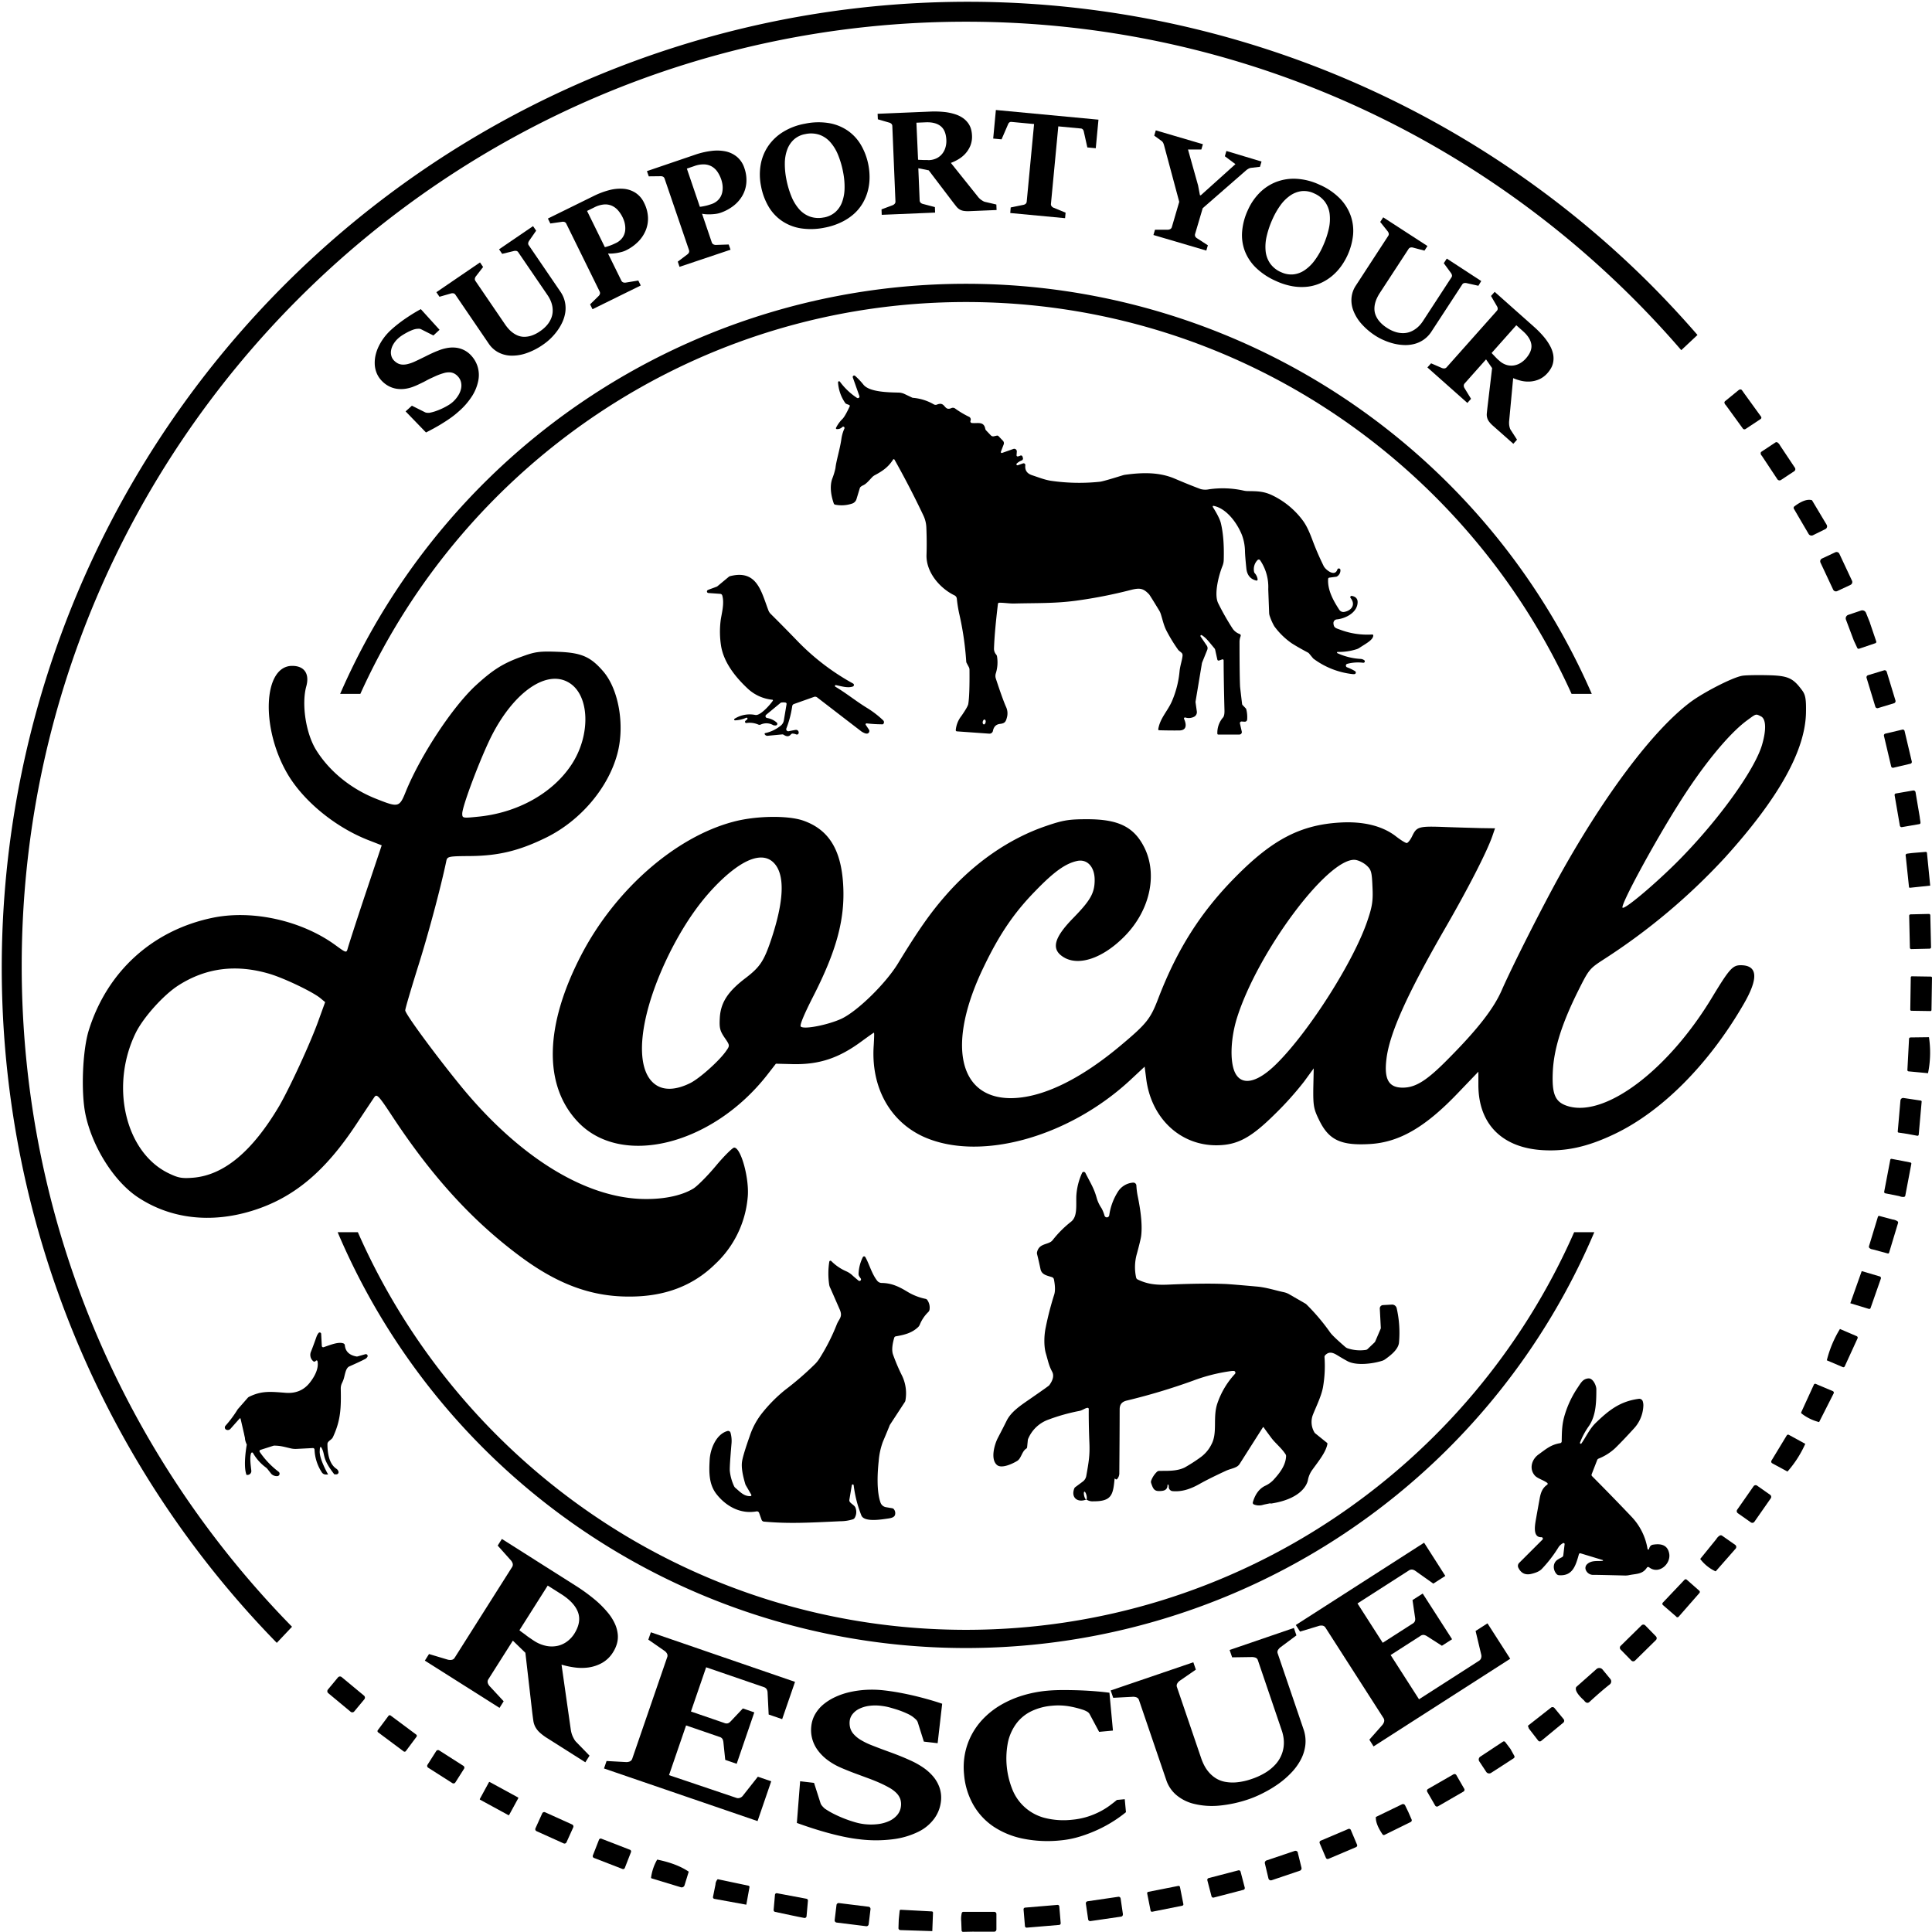 <svg id="Layer_1" data-name="Layer 1" xmlns="http://www.w3.org/2000/svg" viewBox="0 0 1052 1051.92"><title>SVG</title><path d="M413.76,746.92c-.8,0-5.4,4.48-10,10s-10.11,11-12.17,12.28c-6.77,4.14-17.45,6.21-29.5,5.63-31.23-1.61-66.12-23.65-96.89-61.08-13.89-17-30.54-39.6-30.54-41.55,0-1,3.1-11.37,6.77-23.2,5.63-17.68,12.52-43.5,15.51-57.74.57-2.87.68-3,13-3.09,15.5-.12,26.85-2.88,41.55-10.11,18.6-9.19,33.75-27,38.69-45.68,4.13-15.51.69-35.25-7.92-45-6.89-7.92-11.94-10-24.91-10.44-9.3-.35-12.05,0-18.6,2.41-10.79,3.78-16.3,7.34-25.72,15.95-12.74,11.82-29.73,37.65-37.88,57.29-3.67,9.17-4,9.3-16.19,4.47-13.77-5.39-25.59-15-32.82-26.63-5.63-9.07-8-24.91-5.4-34.55,1.95-6.89-1-11.26-7.58-11.26-15.84-.11-17.33,33.64-2.64,58.78,8.61,14.69,25.71,28.81,43.62,35.93l7.7,3-9,26.87c-4.94,14.8-9.19,28-9.53,29.38-.68,2.42-.92,2.29-6.42-1.72-18.26-13.43-45-19.51-66.71-15.16-32.83,6.66-57.63,29.05-67.73,61-3.55,11-4.47,34.33-1.84,46.49,3.79,17.57,15.5,36.17,28.47,44.78,17.68,11.71,39.61,14.34,62.23,7.35s39.72-21.36,56.82-47.31c4.48-6.76,8.85-13.31,9.64-14.46,1.39-2.07,2.3-1.15,10.22,10.91,21.47,32.49,43.17,56.25,68.88,75.42,20.44,15.27,38.8,22.16,59.47,22.16,19.4.11,34.89-5.74,47.07-17.68a56.38,56.38,0,0,0,17.68-35.93C422.26,764.48,417.55,746.92,413.76,746.92ZM281.86,522.37c12.28-23.87,30-35.93,42-28.58,11.25,6.78,11.94,28.47,1.37,44.54-10.32,15.73-29.73,26.52-51.53,28.47-7.7.8-8,.69-8-1.72C265.67,561,275.89,534.08,281.86,522.37ZM187.72,676.89c-4.25,12.17-15.72,37-21.58,47.19-14.7,24.91-30.2,37.88-47.07,39.25-6.08.47-8,.12-13.44-2.52-23.42-11.48-31.8-47.41-17.79-76.22,4.14-8.5,15.27-20.9,23.42-26.06,15.16-9.65,31.69-11.6,49.94-6.09,8.15,2.52,23.19,9.76,27.2,13.08l2.65,2.19Z" transform="translate(-14 -122.04)"/><path d="M873.3,661.62c5.85-11.71,6.2-12.16,14-17.21a340.44,340.44,0,0,0,65.89-55.33c29.51-32.61,44-58.67,44.2-79.45.11-7.23-.35-9.42-2.3-11.94-4.94-6.65-7.69-7.8-19.17-8-5.74-.11-11.82,0-13.43.35-5.4,1-21.24,9.18-28.24,14.47-20.2,15.26-46.27,49.93-70.72,93.78-9.64,17.34-26.17,50-31.91,63.15-4.36,9.87-13,21-28.71,36.84-11.82,12.06-18,16-25.13,16-7.58,0-10.22-4.48-8.84-15.62,1.61-13.66,11-34.78,31.56-70.48,12.63-21.82,23-42,26.06-50.74l1.5-4.37-7.69-.11c-4.25-.12-12.86-.35-19.17-.58-14.58-.57-15.73-.23-18.14,4.7-1,2.19-2.41,4-3.1,4s-3.45-1.73-6.2-3.9c-7.35-5.52-17.68-8-30.19-7.24-21.36,1.26-36.62,9.18-56.6,29.39-19.06,19.18-31.91,39.49-42.13,66-4.36,11.48-6.31,14-20.55,25.94C602,710,581.13,720,564.26,720c-28.7-.13-34.78-30-14.46-71.75,8.49-17.68,16.53-29.39,28-41.1,10.21-10.57,16.41-14.93,22.73-16.31,5.51-1.15,9.53,3.22,9.53,10.34s-2.3,11.13-11.6,20.66c-11.13,11.36-12.39,17.68-4.37,21.93,7.93,4,19.87,0,30.89-10.57,14.92-14.12,19.74-34.55,12.06-49.82-5.63-11.14-14.13-15.26-31-15.26-9.88,0-13,.45-22.38,3.67-20,6.77-39.27,20.09-54.77,37.88-8.26,9.41-14.93,18.94-25.94,37-6.67,10.92-22,25.95-30.77,30.09-7.23,3.33-20.43,6-22.16,4.24-.68-.69,1.84-6.66,6.44-15.73,13.08-25.48,17.79-42.81,16.64-61.76s-7.92-29.84-21.82-34.67c-8.37-2.87-25.83-2.64-38.11.69C381.61,577.93,349,606.52,330.53,642c-20,38.46-20.67,70.84-2.07,90.69,23.53,25.26,73.13,13.09,103.21-25.25l4.82-6.2,9.06.23c14.48.34,25.26-3.22,37.9-12.63,3.32-2.41,6.19-4.48,6.42-4.48s.11,3-.11,6.78c-1.61,22.38,8.38,41,26.51,49.59,30.31,14.12,79,1,113-30.42l8-7.46.81,6.19c2.52,21.47,18.13,36.51,38,36.62,11.59,0,18.94-3.9,32.25-17.1A174.18,174.18,0,0,0,724.07,711l5.27-7.23-.23,10.79c-.11,9.53.23,11.37,3.1,17.22,5.28,11,11.82,14.12,27.67,13.2,16.08-.92,30.2-9.18,47.88-27.67L819,705.59v7.24c0,21.11,12.74,34.09,34.78,35.47,12.86.8,24.57-1.72,39.27-8.73,25.83-12.28,51.42-38,70.36-70.72,8.27-14.23,7.7-21.23-1.6-21.23-4.37,0-6.2,2.07-15.38,17.22-23.65,39.37-57.52,65.2-78.06,59.69-7.46-2.06-9.42-6.2-8.85-18.94C860.1,693.2,864.34,679.64,873.3,661.62ZM928.06,559.8c13.09-20.9,27.33-38.23,37.19-45.47,5.17-3.78,4.71-3.67,7.7-2.18,2.75,1.5,2.87,7.47.46,15.62-3.9,13-21.7,38.11-41.91,59.24-12.28,13-32.71,30.53-34,29.27S914.63,581,928.06,559.8ZM433.85,633.85c-3.91,11.58-6.09,14.8-13.89,20.77-9.53,7.23-13.44,13.2-14,21.35-.34,5.74,0,7.23,2.53,11,3,4.35,3,4.35.8,7.46-3.67,5.27-14.34,14.81-19.4,17.34-7.35,3.67-13.77,4.12-18.36,1.26-13.09-8.15-9.77-38.81,7.91-73.71,8.39-16.3,17.34-28.7,28-38.69,12.86-11.94,22.85-14.8,28.47-8.14S440.73,613.29,433.85,633.85Zm324.88-10.92c-7.23,21.94-31.68,60.51-49.48,78.19-10.79,10.79-19.52,12.51-23,4.47-2.65-6.31-2.07-18.59,1.37-29.5,11.25-35.48,48.56-85.87,63.72-85.87,1.83,0,4.59,1.27,6.42,2.76,2.88,2.52,3.22,3.55,3.56,11.82C761.71,612.26,761.26,615.48,758.73,622.93Z" transform="translate(-14 -122.04)"/><path d="M962.37,334.33l.42.55.78,1.12,9.33,12.89a.93.93,0,0,1-.24,1.33l-8.19,5.43a1.09,1.09,0,0,1-1.48-.28l-9.16-12.61a3.24,3.24,0,0,1-.83-1.25,1,1,0,0,1,.3-1l7.53-6.15c.64-.37,1.16-.37,1.54,0Z" transform="translate(-14 -122.04)"/><path d="M983.35,364.75l8,12a1.35,1.35,0,0,1-.38,1.88l-7.18,4.75a1.43,1.43,0,0,1-2-.4l-8.48-12.8a1.76,1.76,0,0,1-.59-1.45.88.88,0,0,1,.4-.72l7.63-5.05a1,1,0,0,1,1.1,0,4.68,4.68,0,0,1,1.49,1.77Z" transform="translate(-14 -122.04)"/><path d="M1000.64,394.4l8,13.39a1.67,1.67,0,0,1-.68,2.34l-6.75,3.34a1.84,1.84,0,0,1-2.41-.72l-4.49-7.65-3.5-6a1,1,0,0,1,.26-1.33q5.88-4.44,9.57-3.36Z" transform="translate(-14 -122.04)"/><path d="M1022.45,438.28a1.68,1.68,0,0,1-.81,2.22l-7.25,3.4a1.68,1.68,0,0,1-2.22-.81l-6.89-14.7a1.68,1.68,0,0,1,.81-2.22l7.25-3.4a1.68,1.68,0,0,1,2.22.81l6.89,14.7Z" transform="translate(-14 -122.04)"/><path d="M1032.17,461.09l3.46,10.19a.77.77,0,0,1-.48,1l-8.85,3a.84.84,0,0,1-1-.43l-1.88-4.05-4.27-11.35a2,2,0,0,1,1.23-2.6l6.95-2.35a2.19,2.19,0,0,1,2.74,1.26l2.15,5.36Z" transform="translate(-14 -122.04)"/><path d="M1046.11,503.49a1.19,1.19,0,0,1-.79,1.47l-8.71,2.65a1.18,1.18,0,0,1-1.47-.79l-4.76-15.65a1.18,1.18,0,0,1,.79-1.47l8.71-2.65a1.18,1.18,0,0,1,1.47.79l4.76,15.65Z" transform="translate(-14 -122.04)"/><path d="M1040.58,521.52l9.27-2.19a1,1,0,0,1,1.22.75l3.92,16.6a1,1,0,0,1-.74,1.22l-9.27,2.18a1,1,0,0,1-1.22-.74l-3.92-16.6a1,1,0,0,1,.74-1.22Z" transform="translate(-14 -122.04)"/><path d="M1059.33,567.17l.36,2.3a2.14,2.14,0,0,1,0,.8.65.65,0,0,1-.53.5l-9.48,1.64a1,1,0,0,1-1.19-.84l-2.84-16.47a.82.82,0,0,1,.68-1l9.39-1.63a1.15,1.15,0,0,1,1.32.93l2.32,13.72Z" transform="translate(-14 -122.04)"/><path d="M1065,604.28l-11,1.16a.48.48,0,0,1-.53-.43l-1.74-16.59a1.54,1.54,0,0,1,0-1.06c.1-.28.39-.44.84-.5,1.4-.2,2.79-.37,4.13-.47l5.87-.48a.65.65,0,0,1,.69.58l1.76,17.79Z" transform="translate(-14 -122.04)"/><path d="M1065.48,637.83a.78.78,0,0,1-.74.77l-10,.23a.78.78,0,0,1-.78-.74l-.39-17.39a.77.77,0,0,1,.74-.78l10-.23a.76.76,0,0,1,.77.74l.4,17.4Z" transform="translate(-14 -122.04)"/><path d="M1065.72,672a.59.59,0,0,1-.6.58l-10.37-.16a.58.58,0,0,1-.58-.6l.27-17.59a.6.6,0,0,1,.6-.58l10.38.16a.6.6,0,0,1,.58.6l-.28,17.59Z" transform="translate(-14 -122.04)"/><path d="M1064.34,686.77a55.74,55.74,0,0,1-.51,19.64l-10.6-1a.71.71,0,0,1-.63-.73l.9-17a.79.79,0,0,1,.78-.74l10.06-.13Z" transform="translate(-14 -122.04)"/><path d="M1059.93,721.32l-1.43-.21-8-1.2a1.49,1.49,0,0,0-1.68,1.33l-1.47,16.9a.55.55,0,0,0,.49.62l4.77.71,5.35,1a.67.67,0,0,0,.81-.61l1.6-18A.55.55,0,0,0,1059.93,721.32Z" transform="translate(-14 -122.04)"/><path d="M1049.92,754.17l4.37.88a.6.6,0,0,1,.46.7l-3.29,17.33a.86.86,0,0,1-.77.7,5.2,5.2,0,0,1-2.46-.43l-7.66-1.53a.77.77,0,0,1-.6-.89l3.31-17.37a.63.63,0,0,1,.73-.51l5.91,1.12Z" transform="translate(-14 -122.04)"/><path d="M1044.6,786.07a6.43,6.43,0,0,1,2.52.9.91.91,0,0,1,.4,1l-4.9,16.22a.57.57,0,0,1-.7.38l-8.23-2.22a2.94,2.94,0,0,1-1.73-.74,1,1,0,0,1-.27-1l4.85-16a.69.69,0,0,1,.83-.46l7.23,1.94Z" transform="translate(-14 -122.04)"/><path d="M1021.53,831.66l6.2-17.49,9.79,2.89a.94.94,0,0,1,.63,1.22l-5.6,16a.76.76,0,0,1-.94.47l-10.08-3.07Z" transform="translate(-14 -122.04)"/><path d="M1015.87,845.68l9.13,3.92a.9.9,0,0,1,.46,1.2l-7,15.28a.8.8,0,0,1-1,.39l-8.73-3.72a60.58,60.58,0,0,1,7.15-17.07Z" transform="translate(-14 -122.04)"/><path d="M1004.65,876.43l7.34,3.09a.91.91,0,0,1,.46,1.24l-7.92,15.63a26,26,0,0,1-9.49-4.62.68.68,0,0,1-.2-.84l6.84-14.93a.8.8,0,0,1,1.05-.4l1.92.83Z" transform="translate(-14 -122.04)"/><path d="M997,908.22a59.21,59.21,0,0,1-9.69,15.1L979,918.83a1.07,1.07,0,0,1-.4-1.48l8.3-13.69a.86.86,0,0,1,1.17-.32l8.91,4.88Z" transform="translate(-14 -122.04)"/><path d="M967.37,951l-7.1-5a1.38,1.38,0,0,1-.34-1.92l8.9-12.75a1.38,1.38,0,0,1,1.92-.35l7.11,5a1.38,1.38,0,0,1,.34,1.92l-8.9,12.75a1.39,1.39,0,0,1-1.93.35Z" transform="translate(-14 -122.04)"/><path d="M939.78,970.92l8.8-10.85a5.45,5.45,0,0,1,1.76-1.84,1.21,1.21,0,0,1,1.35,0l7.13,5a1.4,1.4,0,0,1,.25,2.07l-10.7,12.19a.34.34,0,0,1-.39.09,22.28,22.28,0,0,1-8.2-6.67Z" transform="translate(-14 -122.04)"/><path d="M926.79,1002.36,919.48,996a.91.91,0,0,1-.06-1.29l11.8-12.45a.88.88,0,0,1,1.24-.06l6.81,6a.88.88,0,0,1,.08,1.26l-11.29,12.89a.9.9,0,0,1-1.27.09Z" transform="translate(-14 -122.04)"/><path d="M915.68,1013.07a1.42,1.42,0,0,1,0,2l-11.37,11.18a1.44,1.44,0,0,1-2,0l-5.86-6a1.42,1.42,0,0,1,0-2l11.38-11.19a1.43,1.43,0,0,1,2,0l5.86,6Z" transform="translate(-14 -122.04)"/><path d="M876.71,1048.11c-3.82-3.42-5.28-5.92-4.41-7.49l11-9.75a2.32,2.32,0,0,1,3.31.25l4.23,5.13a2.1,2.1,0,0,1-.33,3q-4.35,3.39-11,9.49c-.92.84-1.88.64-2.86-.62Z" transform="translate(-14 -122.04)"/><path d="M206.92,1053.92a1.42,1.42,0,0,1-2,.19L192.75,1044a1.41,1.41,0,0,1-.18-2l5.46-6.58a1.42,1.42,0,0,1,2-.19l12.17,10.1a1.42,1.42,0,0,1,.18,2l-5.46,6.58Z" transform="translate(-14 -122.04)"/><path d="M846.47,1063.19l-.51-1.45,12.56-9.86a1.39,1.39,0,0,1,1.92.22l4.94,6a1.39,1.39,0,0,1-.19,2l-12,9.9a1.14,1.14,0,0,1-1.63-.18l-5.07-6.56Z" transform="translate(-14 -122.04)"/><path d="M235,1075.52a.86.86,0,0,1-1.2.18l-13.9-10.37a.85.85,0,0,1-.18-1.19l5.81-7.79a.84.84,0,0,1,1.19-.17l13.91,10.36a.85.85,0,0,1,.17,1.19l-5.8,7.79Z" transform="translate(-14 -122.04)"/><path d="M836.33,1074.13l2.23,4a1,1,0,0,1-.32,1.3l-6.33,4.11-6,3.86a1.91,1.91,0,0,1-2.63-.54l-3.79-5.74a1.85,1.85,0,0,1,.52-2.54l12.35-8.17a.94.94,0,0,1,1.28.21l2.67,3.54Z" transform="translate(-14 -122.04)"/><path d="M261.94,1092.61a1.18,1.18,0,0,1-1.62.36l-13.18-8.4a1.16,1.16,0,0,1-.35-1.61l4.73-7.44a1.18,1.18,0,0,1,1.62-.36l13.17,8.4a1.16,1.16,0,0,1,.36,1.61l-4.73,7.44Z" transform="translate(-14 -122.04)"/><path d="M811.29,1096a1.16,1.16,0,0,1-.43,1.59l-13.83,8a1.15,1.15,0,0,1-1.58-.43l-4.28-7.44a1.15,1.15,0,0,1,.43-1.58l13.83-7.95a1.15,1.15,0,0,1,1.58.43l4.28,7.43Z" transform="translate(-14 -122.04)"/><path d="M291.25,1110.27a.31.31,0,0,1-.43.13l-15.4-8.39a.33.33,0,0,1-.13-.44l4.94-9.07a.33.33,0,0,1,.44-.12l15.4,8.39a.33.33,0,0,1,.12.44l-4.94,9.06Z" transform="translate(-14 -122.04)"/><path d="M781,1109.05l1.63,3.71a1.06,1.06,0,0,1-.49,1.39l-14.23,7a.87.87,0,0,1-1.12-.3q-3.84-5.64-3.62-9.44l14.23-6.9a1.27,1.27,0,0,1,1.71.6l1.89,3.89Z" transform="translate(-14 -122.04)"/><path d="M322.46,1125.2a1.18,1.18,0,0,1-1.56.59l-14.74-6.65a1.18,1.18,0,0,1-.59-1.56l3.68-8.14a1.19,1.19,0,0,1,1.56-.6l14.73,6.66a1.19,1.19,0,0,1,.6,1.56l-3.68,8.14Z" transform="translate(-14 -122.04)"/><path d="M752.93,1126.45a1.06,1.06,0,0,1-.57,1.39l-15,6.37a1.05,1.05,0,0,1-1.39-.56l-3.38-7.94a1.07,1.07,0,0,1,.57-1.4l15-6.37a1.05,1.05,0,0,1,1.39.56l3.38,8Z" transform="translate(-14 -122.04)"/><path d="M354.24,1139.11a1,1,0,0,1-1.35.59l-15.48-6a1.05,1.05,0,0,1-.59-1.35l3.33-8.52a1,1,0,0,1,1.34-.59l15.48,6a1,1,0,0,1,.59,1.35l-3.32,8.52Z" transform="translate(-14 -122.04)"/><path d="M720.68,1130.9l2,8.15a1.38,1.38,0,0,1-.9,1.62l-15.33,5.18a1.36,1.36,0,0,1-1.77-1l-1.94-8.16a1.4,1.4,0,0,1,.9-1.62l15.32-5.17a1.36,1.36,0,0,1,1.77,1Z" transform="translate(-14 -122.04)"/><path d="M371.82,1134.61q10.69,2.16,17.2,6.58l-2.28,7.41a1.63,1.63,0,0,1-2,1.08l-15.9-4.83a.43.43,0,0,1-.32-.49,26.73,26.73,0,0,1,3.33-9.75Z" transform="translate(-14 -122.04)"/><path d="M691.79,1149.9a1,1,0,0,1-.69,1.17l-16.24,4.23a1,1,0,0,1-1.17-.68l-2.28-8.76a1,1,0,0,1,.69-1.17l16.24-4.23a1,1,0,0,1,1.16.68l2.29,8.76Z" transform="translate(-14 -122.04)"/><path d="M421.53,1148.82l-16.73-3.53a4.3,4.3,0,0,0-1.2,2.86l-1.37,6.8A.92.92,0,0,0,403,1156l17.38,3.17,1.73-9.56A.72.72,0,0,0,421.53,1148.82Z" transform="translate(-14 -122.04)"/><path d="M658.36,1158.82a.77.77,0,0,1-.61.9L641.41,1163a.77.77,0,0,1-.9-.6l-1.85-9.33a.78.78,0,0,1,.6-.9l16.35-3.23a.76.76,0,0,1,.9.6l1.85,9.32Z" transform="translate(-14 -122.04)"/><path d="M448.09,1165.63l-3.45-.72-8.61-1.83a1,1,0,0,1-.78-1l.73-8.31a.93.93,0,0,1,1.11-.84l16,3a1,1,0,0,1,.84,1.09l-.75,8.41a1.05,1.05,0,0,1-1.27.95l-3.81-.74Z" transform="translate(-14 -122.04)"/><path d="M625.41,1164.4a1.13,1.13,0,0,1-.95,1.27l-16.67,2.43a1.12,1.12,0,0,1-1.28-.95l-1.25-8.58a1.12,1.12,0,0,1,1-1.27l16.68-2.44a1.12,1.12,0,0,1,1.27,1l1.25,8.59Z" transform="translate(-14 -122.04)"/><path d="M487,1169.84a1.21,1.21,0,0,1-1.35,1.05l-16.16-2a1.22,1.22,0,0,1-1-1.34l1-8.26a1.21,1.21,0,0,1,1.35-1l16.16,2a1.2,1.2,0,0,1,1,1.34l-1,8.26Z" transform="translate(-14 -122.04)"/><path d="M591.56,1169.19a.92.92,0,0,1-.84,1l-17.62,1.48a.91.91,0,0,1-1-.84l-.76-9.07a.93.93,0,0,1,.84-1l17.62-1.48a.91.91,0,0,1,1,.85l.76,9.06Z" transform="translate(-14 -122.04)"/><path d="M521.61,1173.56l-17.38-.56a1.07,1.07,0,0,1-1-1.11l.15-4.58.49-4.82a.61.61,0,0,1,.63-.56l16.89.9a.68.68,0,0,1,.64.71l-.38,10Z" transform="translate(-14 -122.04)"/><path d="M544.27,1173.84l-5.85.12a.8.8,0,0,1-.82-.78l-.19-4.89a14.12,14.12,0,0,1,.28-4.56.87.87,0,0,1,.84-.66h16.86a1.17,1.17,0,0,1,1.17,1.17v8.41a1.24,1.24,0,0,1-1.23,1.23l-11.06,0Z" transform="translate(-14 -122.04)"/><path d="M540,133.86c155.52,0,295.13,69.4,389.49,178.87,0-.06.09-.11.13-.16l8.68-8.13q-12.63-14.58-26.37-28.33A526,526,0,0,0,164.72,1016.6l8.15-8.63a1,1,0,0,1,.15-.13C82,915,25.82,788,25.82,648,25.82,364.53,256.48,133.86,540,133.86Z" transform="translate(-14 -122.04)"/><path d="M263.69,346.15a46.15,46.15,0,0,1-3.94,3.18q-2.16,1.57-4.5,3c-1.55,1-3.12,1.9-4.7,2.77s-3.11,1.69-4.59,2.43l-11.1-11.48,3.42-3.1,7.25,3.62a2.72,2.72,0,0,0,.61.18,5.47,5.47,0,0,0,.72.08c.26,0,.51,0,.75,0a2.17,2.17,0,0,0,.62-.1,22,22,0,0,0,3.14-.87c1.16-.41,2.3-.87,3.43-1.4s2.19-1.1,3.21-1.71a16.18,16.18,0,0,0,2.55-1.84,16.44,16.44,0,0,0,3-3.6,11.23,11.23,0,0,0,1.51-3.73,8.05,8.05,0,0,0-.06-3.53,6.94,6.94,0,0,0-1.64-3,7.09,7.09,0,0,0-2.24-1.72,6.18,6.18,0,0,0-2.55-.56,10.19,10.19,0,0,0-2.93.43,34.33,34.33,0,0,0-3.42,1.18c-1.13.47-2.22,1-3.28,1.48s-2.09,1-3.12,1.57-2.06,1.05-3.1,1.55-2.08,1-3.13,1.39a19.75,19.75,0,0,1-5,1.38,16.24,16.24,0,0,1-4.78-.05,13.69,13.69,0,0,1-4.39-1.54,14.63,14.63,0,0,1-3.85-3.08,13.18,13.18,0,0,1-2.52-4,14.44,14.44,0,0,1-1-4.56,18.9,18.9,0,0,1,.4-4.87,22.71,22.71,0,0,1,1.7-4.93,29.79,29.79,0,0,1,6.84-9.12c1.3-1.18,2.67-2.32,4.09-3.42s2.84-2.12,4.26-3.07,2.79-1.84,4.12-2.64,2.55-1.5,3.67-2.1l10.2,11.25L250,304.71l-6.78-3.42a2.83,2.83,0,0,0-1.3-.24,11.34,11.34,0,0,0-1.32.1,10.57,10.57,0,0,0-2.18.63,26.29,26.29,0,0,0-2.63,1.21c-.91.48-1.8,1-2.66,1.54a17.58,17.58,0,0,0-2.22,1.67,13.51,13.51,0,0,0-2.73,3.3,9.77,9.77,0,0,0-1.22,3.26,6.69,6.69,0,0,0,.12,3,5.6,5.6,0,0,0,1.24,2.34,8.31,8.31,0,0,0,2.08,1.69,6.15,6.15,0,0,0,2.49.76,9.68,9.68,0,0,0,3.12-.28,21.16,21.16,0,0,0,4-1.44c1-.46,2-.93,3-1.42l3-1.47c1-.51,2-1,3.09-1.5s2.21-1,3.43-1.45a23.91,23.91,0,0,1,4.6-1.39,16.81,16.81,0,0,1,4.74-.28,13.27,13.27,0,0,1,8.89,4.53,15.58,15.58,0,0,1,3.34,5.93,15.76,15.76,0,0,1,.37,7.34,24.43,24.43,0,0,1-3.23,8.29A38.43,38.43,0,0,1,263.69,346.15Z" transform="translate(-14 -122.04)"/><path d="M309.72,309.69a36.44,36.44,0,0,1-9.45,4.79,23.54,23.54,0,0,1-8.32,1.2,15.63,15.63,0,0,1-6.82-1.9,14.4,14.4,0,0,1-4.93-4.51L262,282.55a1.72,1.72,0,0,0-1.21-.81,3.12,3.12,0,0,0-1.42.15l-6.07,1.74-1.69-2.48,23.76-16.21,1.69,2.48-3.87,5a2.85,2.85,0,0,0-.6,1.25,1.78,1.78,0,0,0,.32,1.39l16.17,23.71a22.77,22.77,0,0,0,1.87,2.37,15.26,15.26,0,0,0,2.38,2.15,12.57,12.57,0,0,0,2.86,1.56,9.53,9.53,0,0,0,3.38.59,12.84,12.84,0,0,0,3.95-.69,17.91,17.91,0,0,0,4.5-2.32,18.67,18.67,0,0,0,3.83-3.36,14,14,0,0,0,2.2-3.53,11.06,11.06,0,0,0,.87-3.54,12.69,12.69,0,0,0-.21-3.39,14.3,14.3,0,0,0-1-3.09,19,19,0,0,0-1.5-2.68l-16-23.42a1.66,1.66,0,0,0-1.17-.78,3.73,3.73,0,0,0-1.37.11l-6.23,1.52-1.69-2.48,18.5-12.62,1.69,2.48L302.23,253a3.5,3.5,0,0,0-.59,1.25,1.64,1.64,0,0,0,.29,1.36l17.18,25.18a15.64,15.64,0,0,1,2.49,5.63,16,16,0,0,1,.22,5.63,19.94,19.94,0,0,1-1.59,5.37,27.23,27.23,0,0,1-2.89,4.89,32.77,32.77,0,0,1-3.67,4.18A32,32,0,0,1,309.72,309.69Z" transform="translate(-14 -122.04)"/><path d="M335.31,287.77l4.54-4.45a2.94,2.94,0,0,0,.82-1.25,2,2,0,0,0-.2-1.4l-18.08-36.75a1.77,1.77,0,0,0-1-1,2.84,2.84,0,0,0-1.44-.08l-6.29.89-1.32-2.69,25.05-12.33a43.69,43.69,0,0,1,8.37-3.14,23.3,23.3,0,0,1,7.72-.73A14.21,14.21,0,0,1,360,227a13.26,13.26,0,0,1,4.74,5.54,19.38,19.38,0,0,1,2.09,7.72,16.83,16.83,0,0,1-1.21,7.18,19,19,0,0,1-4.14,6.21,24.28,24.28,0,0,1-6.69,4.74,12.09,12.09,0,0,1-2.13.79c-.83.23-1.67.42-2.55.58a25.71,25.71,0,0,1-2.64.32,16.07,16.07,0,0,1-2.4,0l7.25,14.74a1.85,1.85,0,0,0,1.09,1,2.73,2.73,0,0,0,1.42.08l6.74-1.1,1.33,2.69-26.27,12.92Zm14.05-33.38a9.3,9.3,0,0,0,2.89-2.1,8.08,8.08,0,0,0,1.61-2.52,8.46,8.46,0,0,0,.6-2.68,12,12,0,0,0-.13-2.63,12.5,12.5,0,0,0-.57-2.32c-.26-.7-.5-1.28-.73-1.75a17.29,17.29,0,0,0-2.43-3.72,9.83,9.83,0,0,0-3.31-2.54,8.88,8.88,0,0,0-4.29-.76,14.29,14.29,0,0,0-5.39,1.59l-3.95,1.94,9.69,19.71a10.56,10.56,0,0,0,1.3-.34c.5-.16,1-.33,1.57-.53s1.08-.41,1.62-.65S348.88,254.62,349.36,254.39Z" transform="translate(-14 -122.04)"/><path d="M383.06,264.5l5.08-3.83a2.89,2.89,0,0,0,1-1.13,2,2,0,0,0,0-1.41L375.9,219.36a1.86,1.86,0,0,0-.87-1.11,2.94,2.94,0,0,0-1.41-.26l-6.36.07-1-2.84,26.43-9a43,43,0,0,1,8.7-2,23.31,23.31,0,0,1,7.75.26,14.36,14.36,0,0,1,6.19,3,13.22,13.22,0,0,1,4,6.11,19.36,19.36,0,0,1,1.07,7.92,16.83,16.83,0,0,1-2.12,7,19,19,0,0,1-4.91,5.62,24.51,24.51,0,0,1-7.24,3.84,13.56,13.56,0,0,1-2.22.51c-.84.12-1.71.2-2.59.24a23.78,23.78,0,0,1-2.67,0,15.57,15.57,0,0,1-2.38-.3l5.29,15.56a1.91,1.91,0,0,0,1,1.16,2.89,2.89,0,0,0,1.4.26l6.83-.23,1,2.84L384,267.34Zm18.23-31.29a9.3,9.3,0,0,0,3.14-1.71,8.14,8.14,0,0,0,1.92-2.29,8.63,8.63,0,0,0,.94-2.58,12.51,12.51,0,0,0,.22-2.63,13.27,13.27,0,0,0-.28-2.37,16.55,16.55,0,0,0-.49-1.83,17.71,17.71,0,0,0-1.94-4,9.73,9.73,0,0,0-2.95-2.94,9,9,0,0,0-4.16-1.3,14.19,14.19,0,0,0-5.55.88L388,213.85l7.08,20.79a11.53,11.53,0,0,0,1.33-.17c.52-.09,1.06-.2,1.62-.32s1.13-.27,1.69-.44S400.79,233.38,401.29,233.21Z" transform="translate(-14 -122.04)"/><path d="M463,246a36.77,36.77,0,0,1-12.89.38,25.44,25.44,0,0,1-10.27-4,24.47,24.47,0,0,1-7.35-7.87,34.32,34.32,0,0,1-4.13-11.3,31.44,31.44,0,0,1-.14-11.59,26.14,26.14,0,0,1,4.07-10.05,26.89,26.89,0,0,1,8.1-7.68,34,34,0,0,1,11.92-4.49,35.45,35.45,0,0,1,13.4-.27,25.63,25.63,0,0,1,10.22,4.28,24.7,24.7,0,0,1,7.08,7.93,34.37,34.37,0,0,1,3.88,10.73,34.78,34.78,0,0,1,.59,7.14,29.06,29.06,0,0,1-1,7,26.58,26.58,0,0,1-2.78,6.57,24.65,24.65,0,0,1-4.73,5.74,29.48,29.48,0,0,1-6.85,4.51A36.36,36.36,0,0,1,463,246Zm-.42-5.54a12.88,12.88,0,0,0,6.16-2.84,13.42,13.42,0,0,0,3.72-5.36,22.54,22.54,0,0,0,1.41-7.39,40,40,0,0,0-.75-8.89,48.74,48.74,0,0,0-2.83-9.71,23.92,23.92,0,0,0-4.34-7,14.17,14.17,0,0,0-5.89-3.89,14.55,14.55,0,0,0-7.45-.35,12.56,12.56,0,0,0-6.34,3,13.92,13.92,0,0,0-3.64,5.53,22,22,0,0,0-1.28,7.34,41.91,41.91,0,0,0,.77,8.41,49.35,49.35,0,0,0,2.8,9.65A24.54,24.54,0,0,0,449.2,236a14.33,14.33,0,0,0,5.89,4A14.14,14.14,0,0,0,462.55,240.44Z" transform="translate(-14 -122.04)"/><path d="M494,236.05l5.95-2.23a3.07,3.07,0,0,0,1.19-.79,1.82,1.82,0,0,0,.44-1.38l-1.7-40.92a1.78,1.78,0,0,0-.56-1.33,2.76,2.76,0,0,0-1.24-.63L492,187l-.13-3,28.45-1.19a51.45,51.45,0,0,1,8.06.23,28.84,28.84,0,0,1,6,1.31,15.55,15.55,0,0,1,4.2,2.14,11.86,11.86,0,0,1,2.69,2.76,10.17,10.17,0,0,1,1.48,3.15,15.09,15.09,0,0,1,.51,3.29,13.24,13.24,0,0,1-.91,5.75,14.91,14.91,0,0,1-2.74,4.3,16.38,16.38,0,0,1-3.8,3.06,23.89,23.89,0,0,1-4.05,1.94l14.87,18.59a9,9,0,0,0,.75.81,6.79,6.79,0,0,0,1,.8,9.69,9.69,0,0,0,1.05.66,3.62,3.62,0,0,0,1,.38l6.1,1.42.12,3-14.66.61a15.58,15.58,0,0,1-3.32-.15,6.45,6.45,0,0,1-2.2-.81,6.92,6.92,0,0,1-1.7-1.53c-.51-.64-1.11-1.4-1.79-2.28l-13.27-17.45-5.67-1.13.72,17.39a1.9,1.9,0,0,0,.52,1.36,2.7,2.7,0,0,0,1.24.67l6.54,1.72.12,3-29.07,1.21Zm25.74-26.82a10.24,10.24,0,0,0,4.41-1.08,9.06,9.06,0,0,0,3-2.5,9.94,9.94,0,0,0,1.7-3.45,12.16,12.16,0,0,0,.45-3.89c-.15-3.53-1.18-6.06-3.11-7.59s-4.63-2.22-8.12-2.08l-5.07.21L513.9,209a6.44,6.44,0,0,0,1.12.09l1.68.07c.6,0,1.18,0,1.74,0S519.45,209.24,519.78,209.23Z" transform="translate(-14 -122.04)"/><path d="M564.34,235l6.79-1.39a2.8,2.8,0,0,0,1.36-.6,1.84,1.84,0,0,0,.58-1.29l4-42.14-12.23-1.15a1.69,1.69,0,0,0-1.2.26,2.23,2.23,0,0,0-.72,1l-3.56,8.23-4.55-.43,1.46-15.55,55.86,5.26-1.47,15.55-4.59-.43-1.95-8.75a2.36,2.36,0,0,0-.54-1.07,1.53,1.53,0,0,0-1-.49l-12.32-1.16-4,42.13a1.82,1.82,0,0,0,.4,1.41,2.72,2.72,0,0,0,1.16.81l6.41,2.64-.28,3-29.85-2.81Z" transform="translate(-14 -122.04)"/><path d="M642.91,247.13l6.91,0a3,3,0,0,0,1.42-.36,1.8,1.8,0,0,0,.87-1.16l4-13.67-8.2-30.55a8.27,8.27,0,0,0-.51-1.47,3,3,0,0,0-1.06-1.23l-3.85-2.8.85-2.87L669,200.56l-.85,2.88-7.27,0L666.37,223l1,5.29.44.13,18.9-17-5.76-4.3.84-2.87L700.92,210l-.85,2.87-4.75.55a4,4,0,0,0-1.48.48,7.36,7.36,0,0,0-1.34.92l-23.61,20.59-4.12,13.93a2,2,0,0,0,.06,1.46,2.75,2.75,0,0,0,1,1l5.87,3.81-.85,2.87L642.06,250Z" transform="translate(-14 -122.04)"/><path d="M708.69,275a36.92,36.92,0,0,1-10.75-7.12,25.45,25.45,0,0,1-6.11-9.16,24.38,24.38,0,0,1-1.47-10.67,34.29,34.29,0,0,1,3.12-11.62A31.35,31.35,0,0,1,700,226.9a26,26,0,0,1,9.11-5.87,26.74,26.74,0,0,1,11-1.62,34.14,34.14,0,0,1,12.34,3.19,35.38,35.38,0,0,1,11.11,7.49,25.82,25.82,0,0,1,5.9,9.39A24.77,24.77,0,0,1,750.76,250a35.28,35.28,0,0,1-6.64,17.19,28.94,28.94,0,0,1-4.88,5.18,26.51,26.51,0,0,1-6.06,3.78,24.52,24.52,0,0,1-7.17,2,29.27,29.27,0,0,1-8.2-.25A36.31,36.31,0,0,1,708.69,275Zm2.85-4.78a12.84,12.84,0,0,0,6.67,1.23,13.43,13.43,0,0,0,6.13-2.25,22.46,22.46,0,0,0,5.41-5.22,40.22,40.22,0,0,0,4.5-7.71,48.92,48.92,0,0,0,3.28-9.56,24,24,0,0,0,.48-8.23,14.17,14.17,0,0,0-2.57-6.57,14.6,14.6,0,0,0-5.89-4.57,12.66,12.66,0,0,0-6.91-1.21,14,14,0,0,0-6.16,2.43,22.08,22.08,0,0,0-5.27,5.26,41.52,41.52,0,0,0-4.21,7.33,49,49,0,0,0-3.27,9.5,24.66,24.66,0,0,0-.56,8.28,14.37,14.37,0,0,0,2.51,6.67A14.12,14.12,0,0,0,711.54,270.24Z" transform="translate(-14 -122.04)"/><path d="M763.18,305a36.64,36.64,0,0,1-8.06-6.88,23.42,23.42,0,0,1-4.3-7.22,15.48,15.48,0,0,1-.87-7,14.26,14.26,0,0,1,2.27-6.28l17.66-27.11a1.66,1.66,0,0,0,.28-1.42,3.1,3.1,0,0,0-.68-1.26l-3.94-4.94,1.64-2.51L791.27,256l-1.63,2.51-6.15-1.63a2.79,2.79,0,0,0-1.38-.07,1.78,1.78,0,0,0-1.16.83l-15.67,24a21.46,21.46,0,0,0-1.47,2.65,14.62,14.62,0,0,0-1.07,3,12.1,12.1,0,0,0-.34,3.24,9.27,9.27,0,0,0,.75,3.34,12.33,12.33,0,0,0,2.15,3.38,18.06,18.06,0,0,0,3.87,3.27,18.52,18.52,0,0,0,4.58,2.24,13.9,13.9,0,0,0,4.11.68,11.3,11.3,0,0,0,3.59-.56,12.55,12.55,0,0,0,3-1.5,14.05,14.05,0,0,0,2.48-2.1,18,18,0,0,0,1.89-2.41l15.48-23.75a1.59,1.59,0,0,0,.28-1.38,3.73,3.73,0,0,0-.63-1.22l-3.79-5.16,1.64-2.52,18.75,12.23L819,277.64l-6.29-1.4a3.39,3.39,0,0,0-1.38-.07,1.63,1.63,0,0,0-1.14.79L793.5,302.5a15.68,15.68,0,0,1-9.35,6.82,19.21,19.21,0,0,1-5.57.6,27.77,27.77,0,0,1-5.62-.78,32.35,32.35,0,0,1-5.27-1.79A30.73,30.73,0,0,1,763.18,305Z" transform="translate(-14 -122.04)"/><path d="M793.25,319.87l5.83,2.53a3,3,0,0,0,1.4.25,1.84,1.84,0,0,0,1.28-.68L829,291.35a1.75,1.75,0,0,0,.52-1.34,2.69,2.69,0,0,0-.46-1.31l-3.19-5.5,2-2.24,21.28,18.91a51.92,51.92,0,0,1,5.65,5.77,29.15,29.15,0,0,1,3.43,5.13,15.61,15.61,0,0,1,1.53,4.47,11.87,11.87,0,0,1,0,3.85,10.34,10.34,0,0,1-1.13,3.29,15.42,15.42,0,0,1-1.92,2.72,13.21,13.21,0,0,1-4.65,3.5,14.73,14.73,0,0,1-5,1.19,16.5,16.5,0,0,1-4.86-.43,25.61,25.61,0,0,1-4.26-1.42l-2.22,23.71a9.53,9.53,0,0,0,0,1.09,7.46,7.46,0,0,0,.13,1.24,11.26,11.26,0,0,0,.3,1.21,3.73,3.73,0,0,0,.49,1l3.4,5.26-2,2.24-11-9.74a14.64,14.64,0,0,1-2.28-2.42,6.3,6.3,0,0,1-1-2.11,6.5,6.5,0,0,1-.17-2.27c.08-.82.18-1.79.3-2.89l2.58-21.78-3.3-4.75-11.56,13a1.89,1.89,0,0,0-.57,1.34,2.74,2.74,0,0,0,.43,1.35L815,339.2l-2,2.24-21.76-19.33Zm37.15-1.41a10.26,10.26,0,0,0,3.92,2.28,9,9,0,0,0,3.91.3,10,10,0,0,0,3.61-1.29,12.51,12.51,0,0,0,3-2.49q3.52-4,3-7.62t-4.4-7.13l-3.79-3.37-13.43,15.1a7.89,7.89,0,0,0,.75.84l1.16,1.22c.41.43.82.85,1.22,1.24S830.15,318.24,830.4,318.46Z" transform="translate(-14 -122.04)"/><path d="M247.6,1022.68l10,3a5.17,5.17,0,0,0,2.26.18,2.38,2.38,0,0,0,1.74-1.19l31.21-49.31a2.37,2.37,0,0,0,.32-2.06,4.76,4.76,0,0,0-1.18-1.89L285,963.63l2.29-3.61L327,985.19a99.84,99.84,0,0,1,10.82,7.8,54.15,54.15,0,0,1,7.16,7.16,26.92,26.92,0,0,1,4,6.42,18.37,18.37,0,0,1,1.43,5.73,13.71,13.71,0,0,1-.58,5.05,18.13,18.13,0,0,1-2,4.32,16.7,16.7,0,0,1-6,5.85,21.39,21.39,0,0,1-7.26,2.46,27.89,27.89,0,0,1-7.69,0,45,45,0,0,1-7.12-1.52l5.07,35.57a14.71,14.71,0,0,0,.35,1.63,13.36,13.36,0,0,0,.65,1.83,19.24,19.24,0,0,0,.91,1.75,6.48,6.48,0,0,0,1.11,1.42l7.16,7.36-2.29,3.61-20.5-13a28.23,28.23,0,0,1-4.41-3.28,11.7,11.7,0,0,1-2.33-3,10.24,10.24,0,0,1-1.07-3.37c-.18-1.23-.37-2.67-.58-4.33L300.08,1022l-6.82-6.61L280,1036.3a2.48,2.48,0,0,0-.41,2.07,4.66,4.66,0,0,0,1.15,1.94l7.51,8.1L286,1052l-40.66-25.73Zm57.1-7.25a19.22,19.22,0,0,0,6.89,2.85,15,15,0,0,0,6.18-.09,13.77,13.77,0,0,0,5.14-2.43,15.68,15.68,0,0,0,3.8-4.12q4-6.37,2-11.75t-9.38-10l-7.09-4.49-15.4,24.32a16.5,16.5,0,0,0,1.45,1.15c.7.51,1.44,1,2.24,1.65s1.58,1.15,2.35,1.68S304.23,1015.13,304.7,1015.43Z" transform="translate(-14 -122.04)"/><path d="M344.28,1080.93l10.36.57a4.9,4.9,0,0,0,2.28-.33,2.47,2.47,0,0,0,1.38-1.58l19-55.18a2.35,2.35,0,0,0-.17-2.08,4.74,4.74,0,0,0-1.58-1.57l-8.53-5.92,1.39-4,78.49,27-7,20.3-7.35-2.52-.6-12.12a3.88,3.88,0,0,0-.54-1.74,2.84,2.84,0,0,0-1.57-1.09l-31.34-10.77-8.27,24.08,18.16,6.24a3.05,3.05,0,0,0,2,.17,3.86,3.86,0,0,0,1.42-1l6.69-7.08,6.23,2.14-9.6,28-6.23-2.14-1-9.6a5.24,5.24,0,0,0-.47-1.72,2.79,2.79,0,0,0-1.68-1.19l-18.17-6.24-9.29,27.07L414.94,1101a2.82,2.82,0,0,0,1.92,0,3.32,3.32,0,0,0,1.5-1l8.3-10.52,7.28,2.5-7.44,21.67L342.89,1085Z" transform="translate(-14 -122.04)"/><path d="M481.5,1123.49c-2.61-.3-5.37-.76-8.25-1.37s-5.78-1.32-8.69-2.12-5.77-1.66-8.6-2.58-5.51-1.84-8.06-2.77l1.78-22.69,7.57.88,3.6,11.24a3.92,3.92,0,0,0,.46.84,8.54,8.54,0,0,0,.7.86c.27.29.54.56.81.82a4.34,4.34,0,0,0,.81.59,39.84,39.84,0,0,0,4.55,2.62q2.67,1.34,5.51,2.45t5.64,1.93a31,31,0,0,0,5.07,1.09,31.59,31.59,0,0,0,7.78,0,20.3,20.3,0,0,0,6.25-1.79,12.35,12.35,0,0,0,4.25-3.31,8.85,8.85,0,0,0,1.89-4.58,9,9,0,0,0-.37-4,9.1,9.1,0,0,0-2.14-3.29,17.28,17.28,0,0,0-3.76-2.8c-1.5-.86-3.25-1.75-5.24-2.64q-2.73-1.21-5.43-2.22c-1.81-.67-3.61-1.33-5.4-2s-3.56-1.29-5.32-2-3.48-1.38-5.16-2.13a35.58,35.58,0,0,1-7.27-4.22,25.71,25.71,0,0,1-5.22-5.26,19,19,0,0,1-3-6.21,18.28,18.28,0,0,1-.48-7,16.31,16.31,0,0,1,2.1-6.43,19.66,19.66,0,0,1,4.48-5.29,29.3,29.3,0,0,1,6.4-4,38.91,38.91,0,0,1,7.91-2.69,54.08,54.08,0,0,1,9.05-1.25,57.71,57.71,0,0,1,9.7.31q4.33.49,8.71,1.31t8.48,1.81c2.74.67,5.33,1.36,7.79,2.07s4.66,1.4,6.63,2.08l-2.47,21.49-7.51-.87-3.32-10.54a4,4,0,0,0-1.14-1.64,19.28,19.28,0,0,0-1.59-1.35,17.62,17.62,0,0,0-3.18-1.79q-2-.93-4.4-1.77c-1.59-.55-3.19-1-4.82-1.47a30.87,30.87,0,0,0-4.5-.88,25.46,25.46,0,0,0-7.06,0,17.6,17.6,0,0,0-5.36,1.67,10.28,10.28,0,0,0-3.5,2.86,7.19,7.19,0,0,0-1.49,3.52,10.48,10.48,0,0,0,.23,3.82,8.45,8.45,0,0,0,1.84,3.42,16.12,16.12,0,0,0,3.79,3.15,38.78,38.78,0,0,0,6.14,3q2.54,1,5.05,1.95c1.67.62,3.37,1.25,5.09,1.87s3.46,1.29,5.24,2,3.64,1.51,5.59,2.4a45.13,45.13,0,0,1,6.79,3.74,27.64,27.64,0,0,1,5.58,4.92,19,19,0,0,1,3.57,6.22,17,17,0,0,1,.73,7.64,19.47,19.47,0,0,1-3.56,9.11,23.56,23.56,0,0,1-8.57,7.17,43.27,43.27,0,0,1-13.74,4.11A73.3,73.3,0,0,1,481.5,1123.49Z" transform="translate(-14 -122.04)"/><path d="M591.45,1124.16a67.43,67.43,0,0,1-20.31-.93,45.15,45.15,0,0,1-16.14-6.58,35.59,35.59,0,0,1-11-11.84,40.14,40.14,0,0,1-5.06-16.66,38.74,38.74,0,0,1,.61-11.76,37.76,37.76,0,0,1,3.88-10.41,38.68,38.68,0,0,1,6.73-8.84,44.62,44.62,0,0,1,9.28-7,56.23,56.23,0,0,1,11.49-4.91,67.1,67.1,0,0,1,13.3-2.57q3.8-.35,8.46-.36t9.35.16c3.12.12,6.09.3,8.93.54s5.2.49,7.13.76l1.91,20.6-7.52.7-5.23-9.77a3.68,3.68,0,0,0-1.44-1.31,13.13,13.13,0,0,0-1.82-.84,53.82,53.82,0,0,0-8.23-2.05,36,36,0,0,0-9.11-.24,31.85,31.85,0,0,0-11,2.94,22.33,22.33,0,0,0-8.1,6.55,26.73,26.73,0,0,0-4.64,10,45.38,45.38,0,0,0,2.71,27,25.91,25.91,0,0,0,18,14.76,41.57,41.57,0,0,0,13.87.84,40.68,40.68,0,0,0,8.62-1.67,43.13,43.13,0,0,0,6.77-2.77,39.9,39.9,0,0,0,5.27-3.24c1.52-1.13,2.87-2.17,4-3.13l4.28-.4.66,7.07a68.67,68.67,0,0,1-6.53,4.72,71.07,71.07,0,0,1-8.45,4.66,77,77,0,0,1-9.84,3.81A52.4,52.4,0,0,1,591.45,1124.16Z" transform="translate(-14 -122.04)"/><path d="M694.68,1101.48a69.55,69.55,0,0,1-17.06,3.77,41.37,41.37,0,0,1-13.52-1,23.4,23.4,0,0,1-9.64-4.86,18.22,18.22,0,0,1-5.38-8l-14.88-43.63a2.28,2.28,0,0,0-1.47-1.52,5.41,5.41,0,0,0-2.28-.25l-10.3.53-1.37-4,45-15.35,1.38,4-8.53,5.9a4.78,4.78,0,0,0-1.55,1.58,2.3,2.3,0,0,0-.21,2.06l13.19,38.7a28.25,28.25,0,0,0,1.71,4,18.81,18.81,0,0,0,2.62,3.8,16.55,16.55,0,0,0,3.66,3.12,14.65,14.65,0,0,0,4.94,1.92,22.87,22.87,0,0,0,6.47.28,34.38,34.38,0,0,0,8.16-1.84,36.07,36.07,0,0,0,7.62-3.54,24.64,24.64,0,0,0,5.2-4.29,17.56,17.56,0,0,0,4.5-9.59,18.41,18.41,0,0,0,0-4.69,21.67,21.67,0,0,0-1-4.27l-13-38.22a2.18,2.18,0,0,0-1.42-1.48,6.25,6.25,0,0,0-2.18-.28l-10.42.15-1.38-4,35-12,1.38,4.05-8.41,6.26a6.11,6.11,0,0,0-1.55,1.58,2.18,2.18,0,0,0-.23,2l14,41.1a19.76,19.76,0,0,1,1.05,8.76,22.72,22.72,0,0,1-2.5,8,31.58,31.58,0,0,1-5.17,7.09,47.83,47.83,0,0,1-6.92,6,62.9,62.9,0,0,1-7.8,4.74A61,61,0,0,1,694.68,1101.48Z" transform="translate(-14 -122.04)"/><path d="M759.63,1069.32l6.87-7.78a4.88,4.88,0,0,0,1.16-2,2.5,2.5,0,0,0-.38-2.06l-31.51-49.12a2.36,2.36,0,0,0-1.73-1.16,4.79,4.79,0,0,0-2.22.27l-9.93,3-2.3-3.59,69.85-44.82L801,980.15l-6.54,4.19-9.87-7a3.81,3.81,0,0,0-1.7-.66,3,3,0,0,0-1.83.55l-27.89,17.9,13.74,21.43,16.17-10.37a3.06,3.06,0,0,0,1.39-1.49,3.9,3.9,0,0,0,.07-1.76l-1.41-9.64,5.55-3.55,16,24.88-5.54,3.55-8.12-5.2a4.89,4.89,0,0,0-1.64-.69,2.72,2.72,0,0,0-2,.57l-16.16,10.37,15.45,24.09,32.56-20.89a2.83,2.83,0,0,0,1.24-1.48,3.5,3.5,0,0,0,.11-1.82l-3.1-13,6.48-4.15,12.37,19.28-74.41,47.73Z" transform="translate(-14 -122.04)"/><path d="M540,286.5c146.57,0,273,87.69,329.74,213.36h11a371.66,371.66,0,0,0-681.52,0h11C267,374.19,393.43,286.5,540,286.5Z" transform="translate(-14 -122.04)"/><path d="M871.14,793c-56,127.35-183.35,216.5-331.14,216.5S264.85,920.35,208.86,793h-11a371.7,371.7,0,0,0,684.26,0Z" transform="translate(-14 -122.04)"/><path d="M674.33,398q3.67,5.81,4.42,8.81,1.95,7.93,1.59,20.14a9.48,9.48,0,0,1-.7,3.32c-1.79,4.39-4.82,15.19-2.32,20.24a139.52,139.52,0,0,0,7.82,13.76,7.79,7.79,0,0,0,3.88,3,.91.91,0,0,1,.52,1.17,8.73,8.73,0,0,0-.6,3.16q0,18,.29,24.25c0,.17.37,3.34,1.1,9.49a1.12,1.12,0,0,0,.29.62l1.68,1.76a1.26,1.26,0,0,1,.3.51,17,17,0,0,1,.49,5.58,1.27,1.27,0,0,1-1.36,1.21l-1.65-.11a.88.88,0,0,0-.92,1.06l1,4.41a1.33,1.33,0,0,1-1.3,1.63H677.33a.46.46,0,0,1-.46-.45,12.66,12.66,0,0,1,3.09-8.85q.85-1,.78-3.87-.42-16.17-.46-27.21a.57.57,0,0,0-.76-.54l-1.67.59a.72.72,0,0,1-1-.52l-1.16-5.24a2,2,0,0,0-.44-.89c-3.28-3.89-4.39-5.55-6.84-7.12a.5.5,0,0,0-.68.7l3.39,5a2.42,2.42,0,0,1,.25,2.27l-2.72,6.74a3.31,3.31,0,0,0-.2.68L665,504a1.75,1.75,0,0,0,0,.56l.69,4.88a2.8,2.8,0,0,1-1.52,2.9,6.33,6.33,0,0,1-4.76.39.56.56,0,0,0-.67.77c1.34,2.92,1.6,6.24-2.59,6.28q-5.06.06-11-.11a.49.49,0,0,1-.47-.57c1-6.17,5.31-10,7.65-15.7a53.52,53.52,0,0,0,3.94-15.68c.27-3.07,1.45-6.25,1.65-8.7a2.19,2.19,0,0,0-.16-1c-.3-.72-1.76-1.46-2.28-2.21a86.36,86.36,0,0,1-6.37-10.44c-1.5-2.94-2.11-6.14-3.05-9a9.09,9.09,0,0,0-.95-2.05q-5-8.22-5.42-8.66c-3.1-3.27-5-3.65-10-2.37a256.77,256.77,0,0,1-29.73,5.83c-11.5,1.56-21.81,1.24-33.68,1.54-2.52.07-5.47-.45-8.17-.43a.72.72,0,0,0-.72.64q-1.87,15.5-2.15,24.46a4.76,4.76,0,0,0,1.19,3.12,2.23,2.23,0,0,1,.46,1,20,20,0,0,1-.65,9.23,4.6,4.6,0,0,0,0,2.82q3.74,11.44,5.67,15.69a8.31,8.31,0,0,1,.35,5.59c-.59,2.32-1.18,3.14-3.72,3.43-2.12.23-3.41,1.5-3.87,3.79a1.9,1.9,0,0,1-2,1.53l-17.65-1.26a.64.64,0,0,1-.59-.74,14.66,14.66,0,0,1,3.11-7.7c2.29-3.31,3.51-5.44,3.68-6.4q.81-4.7.68-18.75a3.1,3.1,0,0,0-.36-1.4l-1.19-2.24a1.8,1.8,0,0,1-.23-.82,164.33,164.33,0,0,0-3.9-26.4A74.21,74.21,0,0,1,535,448a2.25,2.25,0,0,0-1.26-1.77c-8-3.87-15.56-12.65-15.24-22.09q.24-7-.1-15.05a16.76,16.76,0,0,0-1.68-6.53q-7.33-15.45-15.66-30.25a.45.45,0,0,0-.78,0c-2.62,4.17-5.88,6.3-10,8.51a5.66,5.66,0,0,0-1.33,1c-1.89,2-3.24,3.71-5,4.5a5,5,0,0,0-1.36.86,1.55,1.55,0,0,0-.4.63l-1.82,6a3.69,3.69,0,0,1-2.19,2.37,17.93,17.93,0,0,1-9.43.66,1,1,0,0,1-.74-.63c-1.51-4.31-2.32-9.36-.83-13.54a35.35,35.35,0,0,0,1.75-5.78c.33-3.69,2.5-10.48,3.25-16.05a21.44,21.44,0,0,1,1.62-5.49.71.71,0,0,0-1.19-.74,3.8,3.8,0,0,1-2.95,1.08.48.48,0,0,1-.44-.69,18.27,18.27,0,0,1,3.53-4.86q1.38-1.38,3.92-6.82a.57.57,0,0,0-.31-.77l-1.43-.55a1.49,1.49,0,0,1-.73-.58,22.08,22.08,0,0,1-3.88-11.21.57.57,0,0,1,1-.37,36.15,36.15,0,0,0,9.34,8.87.88.88,0,0,0,1.3-1l-3.6-10.15a.79.79,0,0,1,1.23-.88,39.64,39.64,0,0,1,4.64,4.9c3.32,4,13.79,4.11,19.08,4.23a8.13,8.13,0,0,1,3.25.78l4.11,1.95a1.16,1.16,0,0,0,.44.12,27,27,0,0,1,11.4,3.59,1.92,1.92,0,0,0,1.64.11c4.85-2,3.65,3.77,7.92,1.88a2,2,0,0,1,2,.23,49.77,49.77,0,0,0,7.37,4.42,1.69,1.69,0,0,1,1,2.3.87.87,0,0,0,.7,1.17c3,.39,6.54-1.12,7.34,3.11a1.88,1.88,0,0,0,.47.93l2.59,2.72a1.73,1.73,0,0,0,1.61.49l1.59-.35a1,1,0,0,1,1,.3l2.38,2.49a1.9,1.9,0,0,1,.39,2L559,368a.51.51,0,0,0,.65.67l6.14-2.17a1.41,1.41,0,0,1,1.88,1.43l-.14,2a.6.6,0,0,0,.76.63,7.22,7.22,0,0,0,1.27-.42.84.84,0,0,1,1.19.49l.24.74a1.11,1.11,0,0,1-.64,1.37,8.34,8.34,0,0,0-2.72,1.7.56.56,0,0,0,.58.93l2.84-1a.94.94,0,0,1,1.25,1c-.31,2.73.93,4.54,3.72,5.45,3.67,1.19,6.9,2.55,10.56,3.06a107,107,0,0,0,26.38.47q1.76-.19,12.27-3.46a9.34,9.34,0,0,1,1.65-.36c9.32-1.26,18.36-1.45,26.79,2.14q8.11,3.46,14.1,5.68a9.64,9.64,0,0,0,4.48.13,52.36,52.36,0,0,1,19,.72,11.28,11.28,0,0,0,2.17.25c4.87.06,8.72,0,13.58,2.41a44.8,44.8,0,0,1,16.45,13.68c2.39,3.2,4.1,7.69,5.22,10.65a150.24,150.24,0,0,0,6.11,14.11c1,2,6.07,6.07,7.43,1.84a.86.86,0,0,1,1.67.26,3.86,3.86,0,0,1-1.82,3.5,1.13,1.13,0,0,1-.53.19l-3.71.49a.74.74,0,0,0-.63.68c-.41,6,2.84,11.89,6.08,16.82a2.64,2.64,0,0,0,2.65,1.16c3.88-.66,6.47-3.87,3.48-7.6a.7.7,0,0,1,.67-1.12c1.86.32,3.17,1.34,3.17,3.32,0,5.68-6.47,9-11.35,9.47a2,2,0,0,0-1.81,2.11c.15,2.54,1.34,2.64,3.59,3.48a42,42,0,0,0,17.52,2.63.53.53,0,0,1,.57.55c-.07,2.5-4.23,4.5-7.57,6.75a6.29,6.29,0,0,1-1.43.69,31.9,31.9,0,0,1-10.38,1.5.35.35,0,0,0-.15.67,34.52,34.52,0,0,0,12.49,3.13,3.75,3.75,0,0,1,2.14.72.78.78,0,0,1-.56,1.39,22.94,22.94,0,0,0-8.69.57,1,1,0,0,0,0,1.94,24.53,24.53,0,0,1,4.15,2,.91.91,0,0,1,.29,1.4c-.24.26-.75.35-1.53.26a43.69,43.69,0,0,1-21.33-8.4l-.16-.15-2.25-2.71a1.74,1.74,0,0,0-.51-.42q-6-3.21-8.93-5.12a39.64,39.64,0,0,1-9.44-9.22,29.88,29.88,0,0,1-2.45-5.43,6.19,6.19,0,0,1-.39-1.9q-.48-12.86-.48-12.91a25.78,25.78,0,0,0-4.42-15.72.9.9,0,0,0-1.4-.12,7.08,7.08,0,0,0-1.9,6.38,1.62,1.62,0,0,0,.37.78,6.1,6.1,0,0,1,1.56,3.36.59.59,0,0,1-.73.64q-4.85-1.17-5.41-6.65-.65-6.33-.74-9.13a26.5,26.5,0,0,0-1.61-8.9c-2.63-6.68-8.5-14.68-15.55-16a.33.33,0,0,0-.34.51M549.7,516.49c.43.06.86-.48,1-1.21s-.16-1.37-.59-1.43-.85.48-1,1.21.17,1.37.59,1.43Z" transform="translate(-14 -122.04)"/><path d="M420.85,513.73a.51.51,0,0,0,.11-.65.52.52,0,0,0-.63-.21,16.62,16.62,0,0,1-6.09,1.41.47.47,0,0,1-.24-.88,15.43,15.43,0,0,1,11.12-2.09,2.72,2.72,0,0,0,1.1,0c2.73-.6,7.13-5.56,8.6-7.71a.35.35,0,0,0-.25-.54,23,23,0,0,1-13.89-6.51c-6.9-6.52-12.71-14.37-14.06-22.9a49.21,49.21,0,0,1-.25-13.45c.44-3.75,2.23-9.37.91-13.92a1.23,1.23,0,0,0-1.1-.88l-6.46-.46a.85.85,0,0,1-.3-1.61c1.08-.52,2.71-1,4.87-1.86a1.35,1.35,0,0,0,.33-.19l6.23-5.17a1.93,1.93,0,0,1,.67-.34c14.69-3.78,17,8.41,20.86,18.55a5.33,5.33,0,0,0,1.28,2q6.9,6.83,14.7,14.91a127.83,127.83,0,0,0,30.15,23,.89.89,0,0,1-.13,1.62c-2.55.92-5.76,0-9.19-.76a.47.47,0,0,0-.34.86c6.48,3.88,11,7.74,17.36,11.63a52.6,52.6,0,0,1,8.7,6.71,1.38,1.38,0,0,1-.17,2.14h-1a74.7,74.7,0,0,1-7.82-.5.53.53,0,0,0-.5.82l1.72,2.56a1.42,1.42,0,0,1-1,2.19,3.17,3.17,0,0,1-1.59-.37,8.65,8.65,0,0,1-1.49-.8q-6.07-4.65-24.1-18.54a1.8,1.8,0,0,0-1.72-.28l-10.92,3.88a1.42,1.42,0,0,0-.94,1.13,55.83,55.83,0,0,1-3.18,12.15,1.12,1.12,0,0,0,1.26,1.53q3.39-.7,3.87-.72a1.39,1.39,0,0,1,1.56,1.35,1,1,0,0,1-1.41,1.09,5.31,5.31,0,0,0-1.85-.42,1.23,1.23,0,0,0-1,.46c-1,1.23-2.27,1.28-3.93.17a1.14,1.14,0,0,0-.76-.2l-8,.76a1.54,1.54,0,0,1-1.32-.55l-.18-.22a.43.43,0,0,1,.25-.7,19.94,19.94,0,0,0,8.36-4,4.65,4.65,0,0,0,1.77-2.95l1.48-8.84a.73.73,0,0,0-.61-.84,7.31,7.31,0,0,0-2.28,0,.73.73,0,0,0-.4.18l-7.85,6.5a1,1,0,0,0,.45,1.72,10.4,10.4,0,0,1,5.34,2.5.91.91,0,0,1-.05,1.4,1.32,1.32,0,0,1-.89.17,3.84,3.84,0,0,1-.92-.13,7.4,7.4,0,0,0-6.87-.36,1.62,1.62,0,0,1-1.33,0,11.81,11.81,0,0,0-6.45-.83.69.69,0,0,1-.53-1.21l1-.81Z" transform="translate(-14 -122.04)"/><path d="M736.41,907.55l-6.36-5.13a.86.86,0,0,1-.26-.31,11,11,0,0,1-1-9.43c1.44-3.84,4.67-10.15,5.59-15.27a67.34,67.34,0,0,0,.83-16.43,1.33,1.33,0,0,1,.37-1c1.91-2,3.88-1.64,6.37-.13s4.29,2.57,5.84,3.39c4.81,2.55,13.8,1.39,18.87-.25a5.42,5.42,0,0,0,1.52-.76c2.79-2,7.25-5.3,7.6-9.21a60.11,60.11,0,0,0-1.26-18.61,2.56,2.56,0,0,0-2.62-2l-4.85.27a1.82,1.82,0,0,0-1.73,1.91l.55,10.49a1,1,0,0,1-.06.43l-2.94,6.87a2.34,2.34,0,0,1-.5.71l-3.65,3.48a1.86,1.86,0,0,1-1,.51,21.2,21.2,0,0,1-9.8-.83,3.91,3.91,0,0,1-1.43-.81c-4.52-3.91-7.24-6.52-8.15-7.8a113,113,0,0,0-13.06-15.43,3.38,3.38,0,0,0-.36-.27l-8.94-5.16a9.92,9.92,0,0,0-2.91-1.12c-4.72-1-9.45-2.6-14.56-3.06q-13.86-1.25-17-1.4-12-.52-31.17.33c-6.66.3-11.49-.18-16.86-2.79a1.53,1.53,0,0,1-.85-1.08,26.53,26.53,0,0,1,.48-13.15c1.32-4.9,2.06-8,2.25-9.39q1-7.82-1.82-21.56a40.72,40.72,0,0,1-.77-6,1.66,1.66,0,0,0-1.83-1.56,10.66,10.66,0,0,0-8.37,5.2A32.13,32.13,0,0,0,618,783.77a1.32,1.32,0,0,1-2.54.29,21,21,0,0,0-1.62-4.07,19.29,19.29,0,0,1-2.64-5.51c-1.43-5.23-3.08-7.68-6.2-13.79a1,1,0,0,0-1.78,0,35,35,0,0,0-3.15,12.66c-.17,5.46.68,11.12-2.87,13.93a58.66,58.66,0,0,0-10,10,4.26,4.26,0,0,1-1.12,1c-2.47,1.51-6.34,1.19-7.38,5.51a2.31,2.31,0,0,0,0,1.14c.34,1.33,1,4.06,1.87,8.16.67,3.09,3.42,3.46,6.24,4.38a1.6,1.6,0,0,1,1.07,1.22c.72,3.68.75,6.5.1,8.44A166.87,166.87,0,0,0,583.38,845c-.93,4.41-1,10.3.11,14,1.35,4.64,1.61,6.53,3.41,9.94,1.09,2,.56,4.52-1.59,7.41q-.28.4-10.58,7.52c-5.06,3.5-10.22,6.9-12.63,11.84q-1.9,3.84-4.73,9.25c-1.85,3.53-4.21,11.68-.48,14.8,2.54,2.11,8.43-.67,11-2.24,2.25-1.4,2.51-5.18,4.93-6.69a1,1,0,0,0,.46-.74l.4-4.06a1.66,1.66,0,0,1,.12-.42A18.83,18.83,0,0,1,585,895a103,103,0,0,1,16.69-4.68c1.68-.31,3.14-1.57,4.48-1.69a.61.61,0,0,1,.67.63q-.07,8.19.36,18.7c.27,6.67-.39,10.32-1.72,17.81a4.87,4.87,0,0,1-1.88,3l-4.11,3.05a1.62,1.62,0,0,0-.52.69c-1.88,4.77,1.5,7.82,6.23,6.16a.85.85,0,0,1,.81.13,5.9,5.9,0,0,0,3.4.72c9.95.06,10.68-3.59,11.49-12.19a.19.19,0,0,1,.33-.11l.19.19a.59.59,0,0,0,.88,0,4.82,4.82,0,0,0,1.18-3.42q.17-20.6.19-34.52c0-2.81,1.31-4.17,3.86-4.8a337.76,337.76,0,0,0,36.21-10.87,94.46,94.46,0,0,1,20.64-5.2,8.83,8.83,0,0,1,1.58-.06,1,1,0,0,1,.52,1.58,44.74,44.74,0,0,0-9.6,16.07c-2.61,7.65.17,15.77-3.13,22.13a19.07,19.07,0,0,1-5.86,7.1,88,88,0,0,1-8.85,5.71c-4.4,2.12-9.55,1.77-13.83,1.83a1.86,1.86,0,0,0-1.21.48,12.84,12.84,0,0,0-3.16,4.8,2.07,2.07,0,0,0,0,1.43c1.22,3.61,1.91,4.66,6,4.16q2.91-.37,2.89-3.16a.26.26,0,0,1,.46-.17,2.77,2.77,0,0,1,.21,1.41,2.35,2.35,0,0,0,2.31,2.09c5,.4,9.75-1.25,14.49-3.94q5.1-2.88,14.43-7.2c2-.9,4.07-1.23,5.73-2.16a4.46,4.46,0,0,0,1.65-1.55l12.66-19.92a.25.25,0,0,1,.42,0c.38.63,1.79,2.56,4.2,5.8,2.09,2.81,5.52,5.48,7.72,8.9a1.72,1.72,0,0,1,.28,1c-.19,5.08-3.57,9.37-7.08,13.16a14.8,14.8,0,0,1-4.34,3q-4.77,2.34-6.68,8.95a1,1,0,0,0,.67,1.23,7.45,7.45,0,0,0,4.78.21q.51-.19,4-.87a.24.24,0,0,1,.27.17c19.27-2.9,20.3-13,20.3-13h0a13.65,13.65,0,0,1,2.43-5.49c3.62-5,7.35-9.59,8.15-14A.72.72,0,0,0,736.41,907.55Zm-130.92,31c-.34.08-.85-.81-1.14-2s-.22-2.19.12-2.27.85.81,1.13,2S605.83,938.45,605.49,938.53Z" transform="translate(-14 -122.04)"/><path d="M886.71,971.85a.17.17,0,0,0,0-.34l-12.07-3.66a.71.71,0,0,0-.9.49c-1.75,6.18-3.4,12-10.87,11.42a1.86,1.86,0,0,1-1.28-.62c-2-2.2-2.21-5.85.38-7.72a19.55,19.55,0,0,1,2.49-1.43,1.43,1.43,0,0,0,.78-1.11l.71-6a.58.58,0,0,0-.88-.56,7.14,7.14,0,0,0-2.31,2,70.49,70.49,0,0,1-9.2,12q-1.65,1.78-5.8,2.74-4.81,1.11-7-3.38a2.28,2.28,0,0,1,.43-2.6l12.69-12.68a.77.77,0,0,0-.57-1.32c-4.69.13-3.6-6.14-3-9.61q.74-4.2,2.06-11.46c.6-3.27,1.49-5.72,4.11-7.52a.63.63,0,0,0,0-1c-1.92-1.47-5.38-2.44-6.74-4-3.19-3.63-1.75-8.77,2-11.46,4.32-3.14,6.8-5.34,11.83-6.18a1,1,0,0,0,.8-.94c.08-5.48.12-9.51,1.72-14.65a54.43,54.43,0,0,1,6.86-14.46c1.94-2.87,2.84-4.83,5.82-5.19,2.66-.31,4.46,4,4.46,5.85,0,6.91-.14,14.32-4,20a40.62,40.62,0,0,0-4.91,9.13.41.41,0,0,0,.24.52l.32.12s0,0,.06,0c2.25-3,4.47-8,7.76-11.21,7.46-7.26,13.51-11.9,23.5-13.28a2,2,0,0,1,2.27,1.23,7.34,7.34,0,0,1,.33,3,19.28,19.28,0,0,1-5,11.79q-6.15,6.75-10.36,10.86a28.92,28.92,0,0,1-9,5.66,1.35,1.35,0,0,0-.75.77l-3,7.72a1,1,0,0,0,.23,1.08q11.18,11.24,21.27,21.87a33.09,33.09,0,0,1,8.92,17.74.4.4,0,0,0,.78.05c.34-1.13.8-2.13,2.14-2.36,4.18-.69,8-.05,8.88,4.87,1,5.63-5.69,11.57-10.94,7.45a.85.85,0,0,0-1.24.2c-2.36,3.65-5.77,3.25-9.71,4.06a9.76,9.76,0,0,1-2.22.2q-15.53-.39-17-.36a4.27,4.27,0,0,1-4.22-2.48,2.8,2.8,0,0,1,.55-3.25c2.47-2.43,6-1.57,8.62-1.92Z" transform="translate(-14 -122.04)"/><path d="M422.62,936.71a.54.54,0,0,0,.45-.81L420,930.6a1.21,1.21,0,0,1-.09-.2c-1.66-5.44-2.29-9.61-1.86-12.49q.51-3.49,4.25-14.07A40.53,40.53,0,0,1,429.37,891a81.12,81.12,0,0,1,12.07-12.08,164.78,164.78,0,0,0,16.08-13.87,17.81,17.81,0,0,0,2.5-3,108.91,108.91,0,0,0,9.62-18.85c1.22-3.09,3.38-4.07,1.61-8.11q-4.94-11.31-5.09-11.6a6,6,0,0,1-.67-2,41.45,41.45,0,0,1,.07-12.43.64.64,0,0,1,1.09-.35,25.92,25.92,0,0,0,8.2,5.59,12.14,12.14,0,0,1,3.42,2.31c.49.46,1.56,1.37,3.2,2.74a.84.84,0,0,0,1.23-1.11l-.73-1.06a2.58,2.58,0,0,1-.46-1.64,21.94,21.94,0,0,1,2.34-9,.75.75,0,0,1,1.32,0c2,3.33,3.42,9,6.46,12.86a3.19,3.19,0,0,0,2.49,1.23c5.12.07,9,1.77,13.71,4.62A31.17,31.17,0,0,0,518,829.29a1.53,1.53,0,0,1,1,.73,7.2,7.2,0,0,1,1.13,5.21,2.41,2.41,0,0,1-.67,1.23,20.23,20.23,0,0,0-4.62,6.85,3.94,3.94,0,0,1-.94,1.38c-3.29,3.13-7.36,4.22-12.12,5a1.08,1.08,0,0,0-.86.76q-1.71,5.87-.71,9a105.27,105.27,0,0,0,5.09,11.93A22.19,22.19,0,0,1,507,884.69a2,2,0,0,1-.29.73l-8.12,12.43a1.88,1.88,0,0,0-.18.38q-.6,1.6-3.69,8.92a39.06,39.06,0,0,0-2.26,10.52c-.63,5.8-1.28,16.18,1,22.57a3.82,3.82,0,0,0,3,2.49l3.42.58a1.29,1.29,0,0,1,.74.4,3.38,3.38,0,0,1,.79,2.93c-.27,1.78-2.61,2.09-4.26,2.32-3.6.51-12.61,2-14.13-1.77a66.2,66.2,0,0,1-4.19-16.49.52.52,0,0,0-1,0l-1.34,8a1.58,1.58,0,0,0,.3,1.21c.84,1.07,2.57,1.88,3,3.05a6.33,6.33,0,0,1-.33,5.46,1.84,1.84,0,0,1-1,.89,22.93,22.93,0,0,1-6.9,1.06c-17.4.82-28,1.42-41.61.21a1.52,1.52,0,0,1-1.26-1l-1.36-3.8A1.27,1.27,0,0,0,426,945c-8.75,1.62-16.57-2.71-21.79-9.3-4.27-5.41-4.18-12-3.78-18.87.33-5.71,3.47-13.88,9.71-15.59a1.35,1.35,0,0,1,1.63.91,16.53,16.53,0,0,1,.52,6.19c-.66,7.8-1,12.66-.9,14.61a25.87,25.87,0,0,0,2.2,8.06,3.09,3.09,0,0,0,.86,1.22c2.79,2.37,4.65,4.57,8.21,4.49Z" transform="translate(-14 -122.04)"/><path d="M214.17,860.63a3,3,0,0,1-1.46,1.46q-2.33,1.24-8.53,4c-.87.39-1.56,1.41-2.05,3.06-.8,2.7-.67,3.47-1.92,6a6.8,6.8,0,0,0-.66,3.17c.19,9.8.13,16.88-4.26,26.24-.59,1.26-1.79,1.66-2.6,2.68a1.75,1.75,0,0,0-.39,1.09c0,4.63.77,10.81,4.95,13.52a2.67,2.67,0,0,1,1,1.32,1.2,1.2,0,0,1-1.09,1.68l-1.11,0c-6.38-8.19-5.07-10.14-6.47-13.44-1.5-3.53-1.45.38-1.45.38-.47,3.52,2.8,10,4.53,13.13l-1.27,0a2.51,2.51,0,0,1-2.12-1.12,24.25,24.25,0,0,1-4-12.42.88.88,0,0,0-.94-.85l-8.82.46a11.25,11.25,0,0,1-3.22-.29c-4.26-1-5.37-1.39-8.69-1.5a2.65,2.65,0,0,0-.93.13l-6.85,2.19a.74.74,0,0,0-.39,1.12,46.31,46.31,0,0,0,10.3,10.81,1.33,1.33,0,0,1-.57,2.35,4.26,4.26,0,0,1-3.1-.91,1.6,1.6,0,0,1-.33-.3l-2.06-2.62a5.05,5.05,0,0,0-.91-.88,25.38,25.38,0,0,1-7-7.87.56.56,0,0,0-1,.06c-.89,2.11-.25,6.51.08,9.54a2.1,2.1,0,0,1-1.93,2.33l-.68,0c-2-5.17.15-16.51.15-16.51a10.78,10.78,0,0,1-1-3.19.78.78,0,0,0,0-.4l-.42-1.88c0-.07,0-.11,0-.11L145,894.56a.3.3,0,0,0-.52-.13l-5,5.64a1.93,1.93,0,0,1-2.33.43l-.05,0a1.38,1.38,0,0,1-.33-2.11,64.2,64.2,0,0,0,6.65-8.94,1.09,1.09,0,0,1,.13-.17l5.37-6.13a2.62,2.62,0,0,1,.65-.5c6.89-3.41,11.7-2.85,19.92-2.21q8.46.68,13.38-5.75c2.47-3.21,4.83-7.52,4-11.49a.49.49,0,0,0-.82-.25l-.25.25a.91.91,0,0,1-1.16.1,4.5,4.5,0,0,1-1.25-5.4c.7-1.75,1.7-4.45,3-8.12a7,7,0,0,1,1.06-1.89.8.8,0,0,1,1.43.45l.35,6.58a.76.76,0,0,0,1,.69c3.76-1.29,8.11-3.08,10.78-2.06a1.19,1.19,0,0,1,.76,1q.47,5,6.21,6.09a1.55,1.55,0,0,0,.71,0l4.33-1.23A1,1,0,0,1,214.17,860.63Z" transform="translate(-14 -122.04)"/></svg>